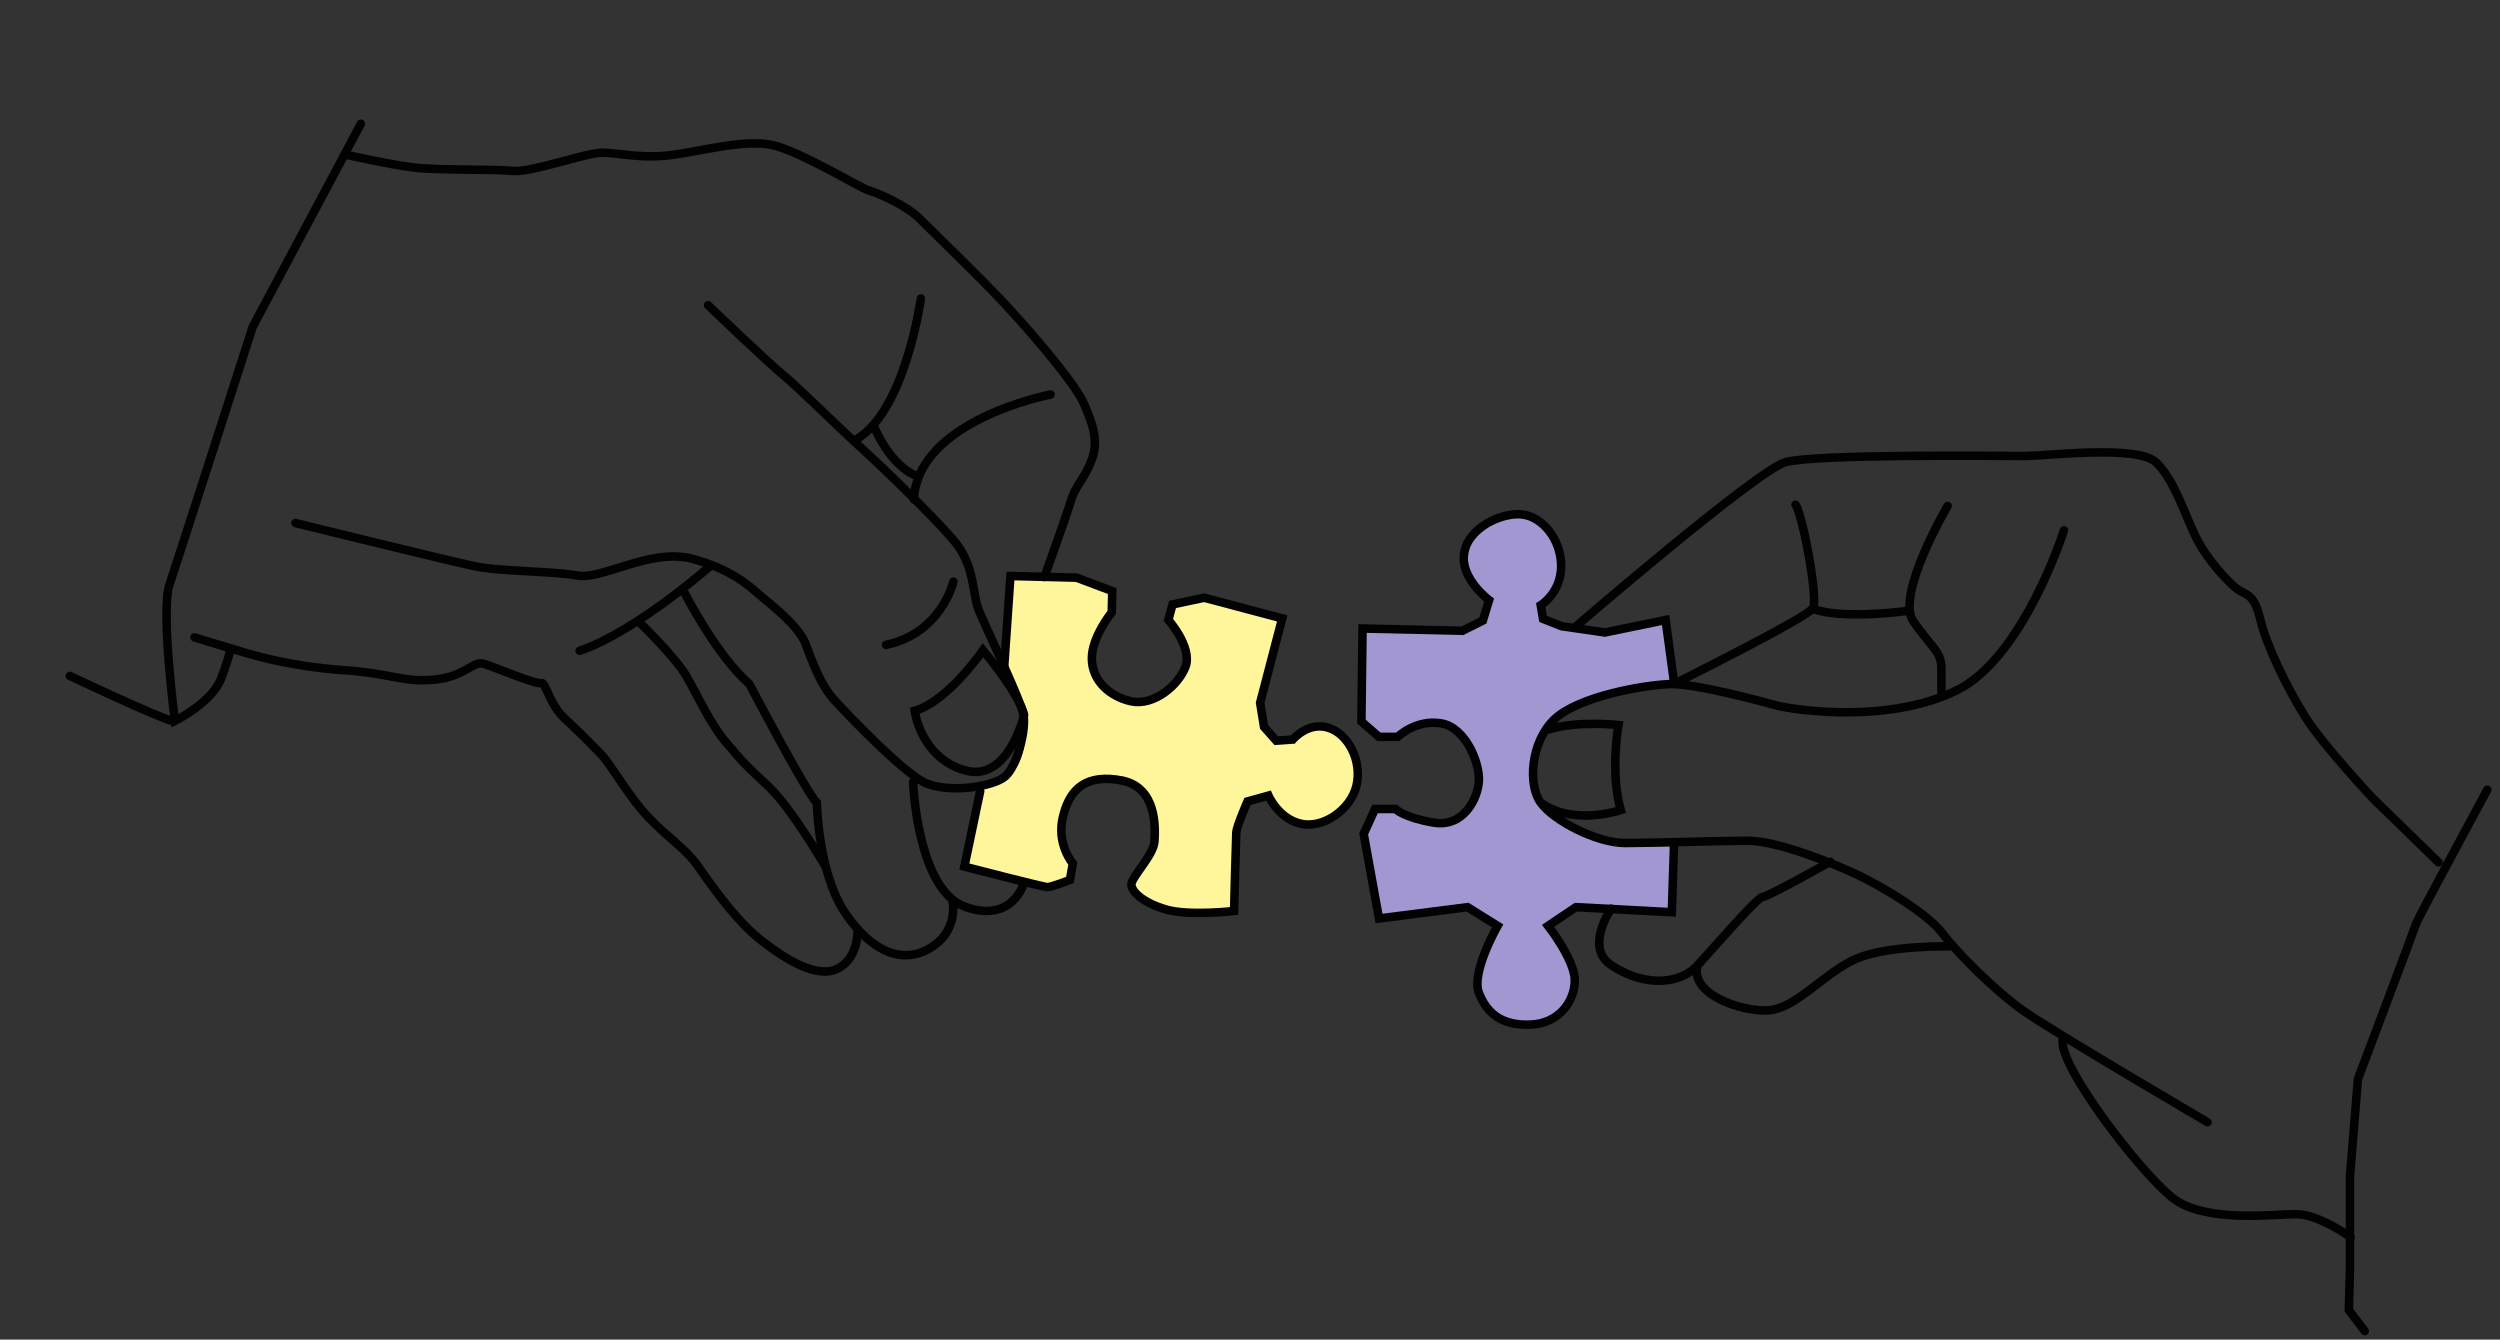 <?xml version="1.0" encoding="UTF-8"?> <svg xmlns="http://www.w3.org/2000/svg" width="293" height="157" viewBox="0 0 293 157" fill="none"><rect x="0" y="0" width="293" height="157" fill="#333333" stroke="none"/> <path d="M42.292 14.508L29.62 38.296C29.62 38.296 20.905 65.428 19.859 68.528C18.813 71.629 20.5 84.5 20.5 84.5C20.5 84.5 24.803 82.345 25.895 79.574C26.978 76.738 27 76 27 76" stroke="#020202" stroke-miterlimit="10" stroke-linecap="round"></path> <path d="M8.184 79.218C8.184 79.218 18.606 84.147 20.27 84.52" stroke="#020202" stroke-miterlimit="10" stroke-linecap="round"></path> <path d="M117.691 78.151C117.691 78.151 120.206 82.233 120.254 84.51C120.302 86.786 119.886 90.067 118.001 91.001C116.117 91.935 114.816 92.72 114.816 92.72L112.959 101.574C112.959 101.574 122.224 103.978 122.694 103.98C123.165 103.981 125.331 103.143 125.331 103.143L125.667 101.216C125.667 101.216 123.663 98.876 124.55 95.596C125.371 92.326 127.361 90.706 131.431 91.483C135.51 92.326 135.343 96.915 135.243 98.608C135.143 100.3 132.415 102.896 132.534 103.752C132.653 104.609 133.965 105.836 136.624 106.608C139.283 107.379 144.572 106.778 144.572 106.778C144.572 106.778 144.791 98.219 144.831 97.542C144.871 96.865 146.143 93.935 146.143 93.935L148.6 93.258C148.6 93.258 149.785 95.98 152.416 96.554C154.982 97.137 158.235 94.939 158.913 92.091C159.591 89.244 158.004 86.04 155.618 85.298C153.231 84.555 151.446 86.684 151.446 86.684L149.517 86.818L148.084 85.204L147.624 82.381L150.209 72.486L141.076 70.063L137.357 70.849L136.871 72.663C136.871 72.663 139.662 75.833 138.902 78.088C138.075 80.352 135.122 82.777 132.491 82.203C129.925 81.62 127.919 79.75 127.9 77.201C127.881 74.652 130.234 71.773 130.234 71.773L130.29 69.281L126.11 67.713L118.426 67.507L117.691 78.151Z" fill="#FFF69C"></path> <path d="M114.879 92.711L113.022 101.564C113.022 101.564 122.288 103.969 122.758 103.97C123.228 103.972 125.395 103.133 125.395 103.133L125.731 101.207C125.731 101.207 123.727 98.867 124.613 95.587C125.434 92.317 127.425 90.697 131.495 91.474C135.574 92.316 135.407 96.906 135.306 98.599C135.206 100.291 132.478 102.887 132.597 103.743C132.716 104.599 134.029 105.827 136.688 106.599C139.347 107.37 144.635 106.769 144.635 106.769C144.635 106.769 144.855 98.21 144.895 97.533C144.935 96.856 146.206 93.926 146.206 93.926L148.663 93.248C148.663 93.248 149.848 95.971 152.48 96.545C155.045 97.128 158.298 94.93 158.977 92.082C159.655 89.235 158.068 86.031 155.681 85.288C153.295 84.546 151.509 86.675 151.509 86.675L149.581 86.809L148.147 85.195L147.687 82.372L150.273 72.477L141.139 70.054L137.421 70.84L136.934 72.654C136.934 72.654 139.726 75.824 138.965 78.079C138.138 80.343 135.186 82.768 132.554 82.194C129.988 81.611 127.982 79.741 127.963 77.192C127.945 74.643 130.297 71.764 130.297 71.764L130.353 69.272L126.173 67.704L118.424 67.507L117.689 78.151" stroke="#020202" stroke-miterlimit="10" stroke-linecap="round"></path> <path d="M40.857 18.199C40.857 18.199 45.641 19.279 48.443 19.628C51.244 19.977 57.801 19.804 60.048 20.028C62.295 20.253 68.681 17.887 70.562 17.894C72.444 17.901 75.234 18.654 78.857 18.15C82.481 17.646 87.329 16.3 90.516 16.998C93.702 17.696 101.031 22.116 101.727 22.288C102.422 22.459 106.048 23.902 107.763 25.611C109.478 27.32 114.211 31.899 116.881 34.684C119.552 37.468 125.847 44.583 127.031 47.306C128.216 50.029 128.727 51.771 127.948 53.894C127.169 56.016 126.018 56.915 125.475 58.804C124.922 60.626 122.404 67.625 122.404 67.625" stroke="#020202" stroke-miterlimit="10" stroke-linecap="round"></path> <path d="M34.633 61.302C34.633 61.302 52.572 65.723 55.476 66.326C58.39 66.995 64.758 66.915 67.653 67.452C70.548 67.989 76.139 64.257 81.007 65.46C85.884 66.729 87.993 68.853 89.212 69.892C90.431 70.931 93.582 73.313 94.421 75.479C95.26 77.646 96.087 80.217 97.905 82.18C99.722 84.143 105.616 90.306 108.292 91.68C111.033 93.044 116.492 92.218 117.86 90.953C119.229 89.688 120.317 85.441 119.937 83.681C119.558 81.92 115.675 73.798 114.78 71.707C113.894 69.681 114.367 66.325 111.725 63.268C109.084 60.211 103.348 54.697 101.117 52.657C98.82 50.626 93.675 45.5 91.856 44.007C90.036 42.514 83.841 36.594 82.988 35.773" stroke="#020202" stroke-miterlimit="10" stroke-linecap="round"></path> <path d="M107.926 34.989C107.926 34.989 106.09 48.339 100.227 51.572" stroke="#020202" stroke-miterlimit="10" stroke-linecap="round"></path> <path d="M123.121 46.238C123.121 46.238 107.553 49.21 107.105 58.539" stroke="#020202" stroke-miterlimit="10" stroke-linecap="round"></path> <path d="M102.518 50.179C102.518 50.179 104.354 54.691 107.604 55.85" stroke="#020202" stroke-miterlimit="10" stroke-linecap="round"></path> <path d="M83.212 66.362C83.212 66.362 74.54 74.015 67.938 76.276" stroke="#020202" stroke-miterlimit="10" stroke-linecap="round"></path> <path d="M22.797 74.7C22.797 74.7 28.058 76.318 29.176 76.632C30.295 76.947 34.419 78.119 40.118 78.535C45.807 78.885 47.242 80.028 50.949 79.647C54.657 79.265 55.397 77.349 56.807 77.825C58.216 78.3 62.921 80.264 63.429 80.059C63.938 79.854 64.38 82.546 66.152 84.18C67.923 85.813 69.02 86.937 70.35 88.296C71.681 89.655 73.596 93.284 76.032 95.832C78.468 98.381 80.355 99.394 81.955 101.723C83.555 104.052 86.39 108.023 89.251 110.243C92.112 112.464 95.79 114.773 98.231 113.493C100.672 112.213 100.496 109.015 100.496 109.015" stroke="#020202" stroke-miterlimit="10" stroke-linecap="round"></path> <path d="M74.772 72.774C74.772 72.774 79.111 76.938 80.438 79.238C81.756 81.472 83.146 84.703 85.075 86.987C87.005 89.27 87.323 89.629 90.098 92.197C92.807 94.775 96.779 101.609 96.779 101.609" stroke="#020202" stroke-miterlimit="10" stroke-linecap="round"></path> <path d="M80.22 69.464C80.22 69.464 84.002 76.862 87.818 80.158C87.818 80.158 94.487 92.862 95.734 94.099C95.734 94.099 95.893 102 98.82 106.629C101.149 110.334 104.853 113.311 108.67 111.302C112.487 109.294 111.635 105.585 111.635 105.585" stroke="#020202" stroke-miterlimit="10" stroke-linecap="round"></path> <path d="M107.012 91.657C107.012 91.657 107.483 104.215 113.072 106.258C118.661 108.301 120 103.5 120 103.5" stroke="#020202" stroke-miterlimit="10" stroke-linecap="round"></path> <path d="M111.735 68.169C111.735 68.169 110.358 74.202 103.835 75.58" stroke="#020202" stroke-miterlimit="10" stroke-linecap="round"></path> <path d="M115.206 76.214C115.206 76.214 111.074 82.228 107.195 83.305C107.195 83.305 107.889 88.782 113.067 90.277C118.178 91.782 120.022 83.803 120.022 83.803C120.022 83.803 119.729 81.695 115.206 76.214Z" stroke="#020202" stroke-miterlimit="10" stroke-linecap="round"></path> <path d="M291.511 92.55C291.511 92.55 283.331 107.714 283.198 108.179C283.065 108.645 276.347 126.469 276.347 126.469L275.416 137.909V148.883L275.283 153.539L277.145 155.999" stroke="#020202" stroke-miterlimit="10" stroke-linecap="round"></path> <path d="M196.203 98.669L195.937 106.783L184.697 106.184L181.438 108.379C181.438 108.379 184.564 112.37 184.564 114.764C184.564 117.158 182.768 119.819 179.376 119.952C175.984 120.085 174.189 118.622 173.324 116.227C172.459 113.833 175.519 108.379 175.519 108.379L171.994 106.184L161.618 107.514L159.823 97.605L161.153 94.678H163.547C163.547 94.678 164.412 95.742 168.003 96.274C171.528 96.873 173.191 93.481 173.324 91.419C173.457 89.357 171.861 85.034 168.868 84.635C165.942 84.17 163.813 86.231 163.813 86.231H161.618L159.557 84.436L159.69 73.528L171.395 73.794L173.79 72.597L174.521 70.203C174.521 70.203 171.129 67.675 171.595 64.749C172.06 61.823 176.051 59.894 178.379 60.16C180.707 60.426 182.968 63.086 182.968 66.212C182.968 69.338 180.574 70.801 180.574 70.801L180.84 72.397L183.034 73.262L188.089 73.994L195.206 72.531L196.203 80C196.203 80 188.555 80.778 186.16 81.975C183.766 83.172 178.645 85.367 179.975 91.752C181.305 98.137 188.222 98.868 189.552 98.868C190.883 98.868 196.203 98.669 196.203 98.669Z" fill="#A397D1"></path> <path d="M184.564 73.528C184.564 73.528 205.847 55.172 209.239 54.174C212.631 53.176 234.779 53.442 237.306 53.442C239.834 53.442 250.475 52.112 252.67 54.174C254.865 56.236 256.062 60.359 257.392 63.02C258.722 65.68 261.25 68.34 262.247 69.072C263.311 69.803 264.176 69.537 264.908 72.597C265.639 75.723 268.167 80.844 270.228 84.103C272.29 87.362 278.077 93.547 278.077 93.547L285.792 101.063" stroke="#020202" stroke-miterlimit="10" stroke-linecap="round"></path> <path d="M196.5 80C196.5 80 211.901 72.33 212.499 71.266C213.098 70.202 211.302 60.359 210.437 59.161" stroke="#020202" stroke-miterlimit="10" stroke-linecap="round"></path> <path d="M223.539 71.6C223.539 71.6 215.824 72.664 212.432 71.334" stroke="#020202" stroke-miterlimit="10" stroke-linecap="round"></path> <path d="M228.262 59.295C228.262 59.295 222.076 69.803 224.271 72.863C226.466 75.989 227.53 76.388 227.53 78.317C227.53 80.246 227.53 81.11 227.53 81.11" stroke="#020202" stroke-miterlimit="10" stroke-linecap="round"></path> <path d="M241.897 62.155C241.897 62.155 237.175 77.053 229.327 80.91C221.479 84.768 210.837 83.305 208.31 82.706C207.046 82.374 198.733 80.046 195.607 80.179C192.481 80.312 184.965 81.642 182.172 84.302C179.378 86.963 179.046 92.017 180.575 94.079C182.039 96.141 187.093 98.801 190.485 98.801C193.877 98.801 201.393 98.535 204.851 98.535C208.31 98.535 214.894 101.196 217.688 102.526C220.481 103.856 225.802 106.982 227.598 109.31C229.393 111.704 233.783 116.094 237.175 118.488C240.567 120.882 258.724 131.524 258.724 131.524" stroke="#020202" stroke-miterlimit="10" stroke-linecap="round"></path> <path d="M275.5 145C275.5 145 271.758 142.299 269.098 142.299C266.437 142.299 258.323 143.363 254.599 140.37C250.874 137.443 241.031 124.674 241.762 121.747" stroke="#020202" stroke-miterlimit="10" stroke-linecap="round"></path> <path d="M188.819 106.5C188.819 106.5 185.693 111.039 188.819 113.101C193.009 115.894 197.066 115.163 198.862 113.234C200.658 111.305 205.978 105.12 206.577 105.12C207.176 105.12 214.5 101 214.5 101" stroke="#020202" stroke-miterlimit="10" stroke-linecap="round"></path> <path d="M228.46 110.906C228.46 110.906 221.211 110.773 217.553 112.369C213.828 113.965 210.436 118.288 207.177 118.421C203.918 118.554 198.132 116.493 198.93 113.234" stroke="#020202" stroke-miterlimit="10" stroke-linecap="round"></path> <path d="M196.203 80L195.206 72.663L188.089 74.126L183.034 73.395L180.84 72.53L180.574 70.934C180.574 70.934 182.968 69.471 182.968 66.345C182.968 63.219 180.773 60.559 178.379 60.292C175.984 60.026 171.994 61.889 171.595 64.882C171.129 67.808 174.521 70.335 174.521 70.335L173.79 72.73L171.395 73.927L159.69 73.661L159.557 84.568L161.618 86.364H163.813C163.813 86.364 165.875 84.302 168.868 84.768C171.794 85.234 173.457 89.49 173.324 91.552C173.191 93.614 171.528 97.006 168.003 96.407C164.478 95.808 163.547 94.811 163.547 94.811H161.153L159.823 97.737L161.618 107.647L171.994 106.317L175.519 108.512C175.519 108.512 172.393 113.966 173.324 116.36C174.255 118.754 175.984 120.217 179.376 120.084C182.768 119.951 184.564 117.291 184.564 114.897C184.564 112.502 181.438 108.512 181.438 108.512L184.697 106.317L195.937 106.916L196.203 98.801" stroke="#020202" stroke-miterlimit="10" stroke-linecap="round"></path> <path d="M180.905 94.279C184.63 96.74 189.951 94.944 189.951 94.944C188.687 90.488 189.684 84.968 189.684 84.968C189.684 84.968 184.759 84.436 181.5 85.5" stroke="#020202" stroke-miterlimit="10" stroke-linecap="round"></path> </svg> 